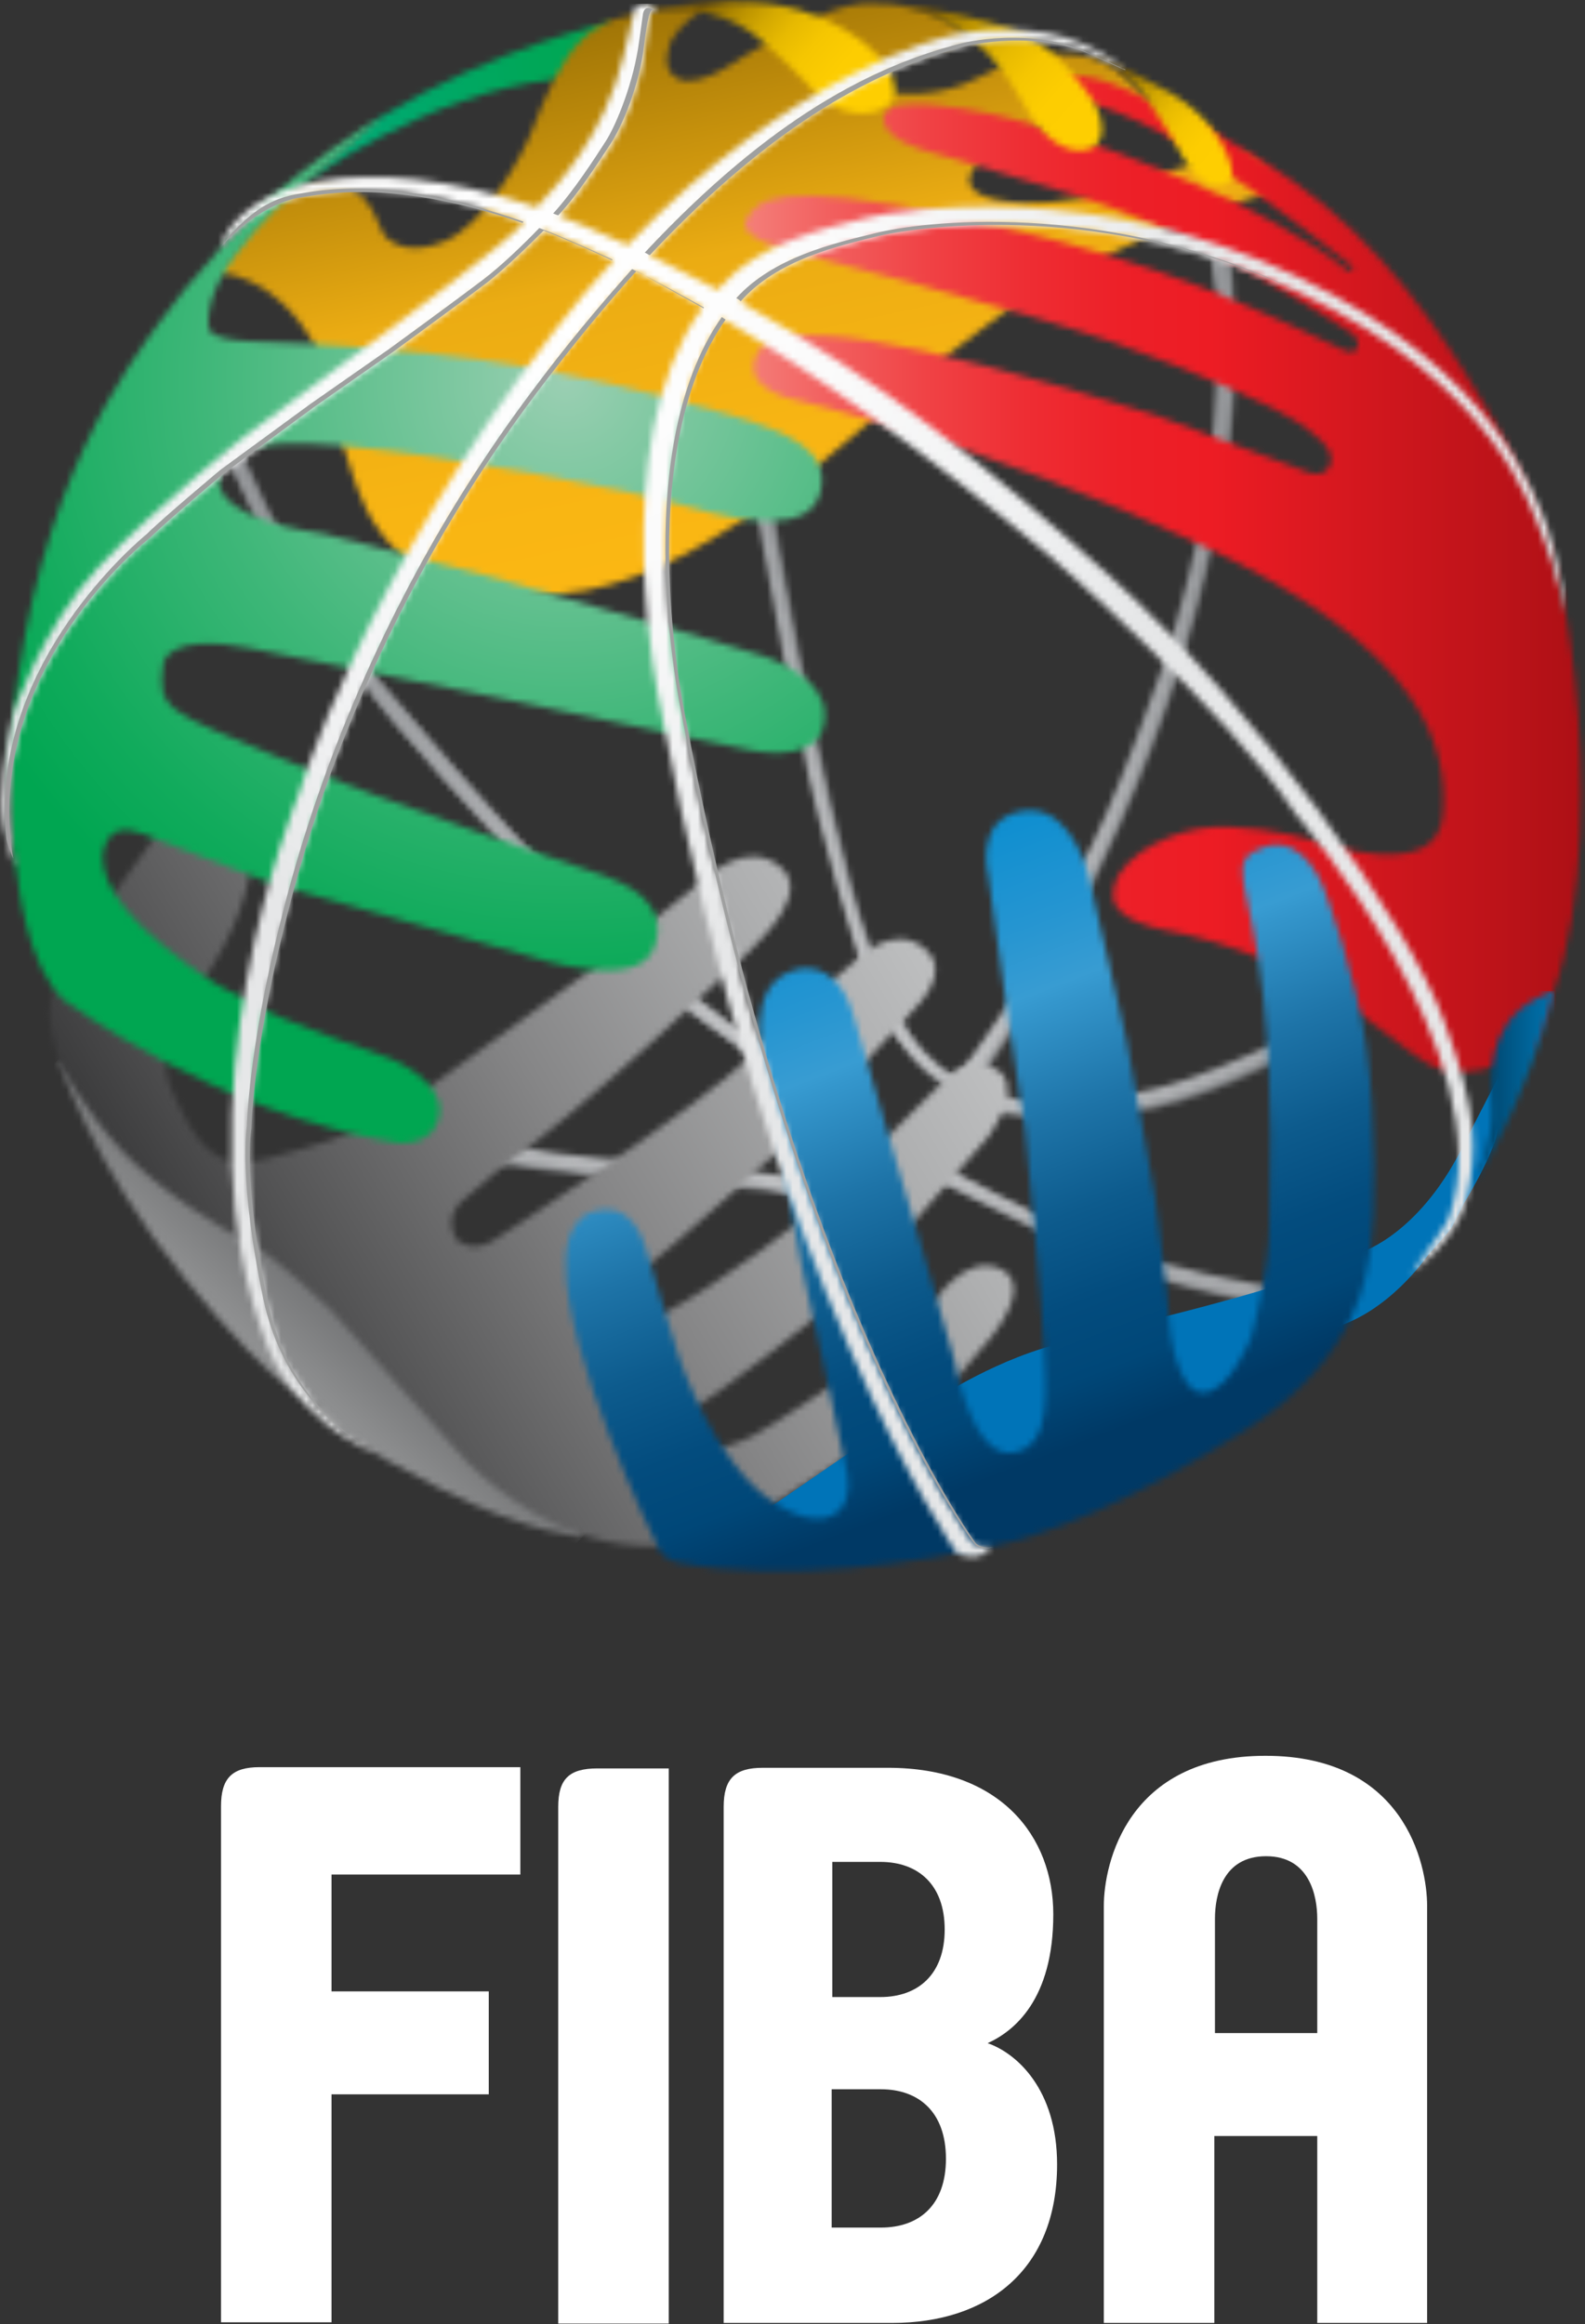 <?xml version="1.0" encoding="UTF-8"?> <svg xmlns="http://www.w3.org/2000/svg" width="251" height="368" viewBox="0 0 251 368" fill="none"><rect x="0" y="0" width="251" height="368" fill="#333333" stroke="none"/><path d="M52.5 296.9V315.3H77.4V331.6H52.5V367.7H35V286C35 281.6 36.7 279.8 41.1 279.8H82.4V296.8H52.5" fill="white"></path><path d="M88.4 367.8V286.1C88.4 281.7 90.1 280 94.6 280H105.9V367.9H88.4" fill="white"></path><path d="M149.6 305.5C149.6 312.6 145.4 316.2 139.4 316.2H131.8V294.8H139.4C145.4 294.8 149.6 298.4 149.6 305.5ZM167.4 342.7C167.4 330.8 161 325.1 156.4 323.5C160.6 321.6 166.8 316.6 166.8 303.1C166.8 290.8 158.5 279.9 140.6 279.9H120.8C116.4 279.9 114.6 281.6 114.6 286.1V367.8H141.3C156.3 367.8 167.4 359.5 167.4 342.7ZM149.8 341.8C149.8 349.2 145.5 352.7 139.5 352.7H131.7V330.8H139.5C145.5 330.8 149.8 334.4 149.8 341.8Z" fill="white"></path><path d="M208.6 321.9H192.4V303.8C192.4 300.1 193.6 293.9 200.5 293.9C207.4 293.9 208.6 300.2 208.6 303.8V321.9ZM226 367.8V301.8C226 295 222.3 278 200.4 278C178.5 278 174.8 295.1 174.8 301.8V367.8H192.3V338.2H208.6V367.8H226Z" fill="white"></path><mask id="mask0_381_13066" style="mask-type:luminance" maskUnits="userSpaceOnUse" x="120" y="38" width="86" height="139"><path d="M193.4 52.3C193.5 57.9 193.3 65.2 192.2 75.5C191.1 85.7 185.8 103.3 185.8 103.3C185.8 103.3 176.9 129.8 171.1 139.1C165.3 148.3 161.5 157.9 161.5 157.9C161.5 157.9 154.8 167.9 152.1 171.4C142.6 166 140.8 156.1 140.8 156.1C133.5 146.5 122.4 80.6 122.4 80.6L120.4 81L125.1 106.3L127.7 118.2C130.4 133.2 137 153.1 137 153.1C137 153.1 136.7 156.2 141.8 163.7C146.9 171.2 151.1 172.6 151.1 172.6C150 173.2 151.1 173 151.1 173L151.4 172.8L154.7 175C162 178.2 168.5 176.6 178.5 176.1C188.5 175.6 205.5 166.5 205.5 166.5L205.8 164.3C185.5 173.9 181.8 173.2 177.5 174.3C173.3 175.4 163.1 177 153.2 172L155 171.3L164.2 157.5L171.9 142.3C171.9 142.3 181.2 124.3 187.3 104.4C193.2 85.1 194.7 70.9 194.7 70.9C194.7 70.9 195.9 58.6 195.7 57.3C195.5 56.1 195.8 44.3 194.6 40.8L191.7 38C193.3 46.9 193.2 46.8 193.4 52.3Z" fill="white"></path></mask><g mask="url(#mask0_381_13066)"><path d="M205.801 38.2H120.301V178.3H205.801V38.2Z" fill="url(#paint0_radial_381_13066)"></path></g><mask id="mask1_381_13066" style="mask-type:luminance" maskUnits="userSpaceOnUse" x="36" y="69" width="172" height="139"><path d="M36.8 73.6L41.4 83.3L47.7 94C47.7 94 55.2 103.6 58 108.4C60.8 113.3 81.3 135.3 81.3 135.3L107.3 158.7L120.3 168.2L124.4 172.8L134.7 185.5L149.6 187.5L165.8 195.5C165.8 195.5 182.1 202.1 182.8 202.5C183.5 202.8 198.3 206.3 198.3 206.3L204.1 207.4C204.1 207.4 211.6 204.1 205.5 204.6C199.4 205 182.6 200.2 182.6 200.2C182.6 200.2 171.8 195.5 170 195.3C168.2 195.1 148.7 184.8 148.7 184.8H140L137.4 179.8C137.4 179.8 130.6 170.7 125.9 168.9C121.2 167.1 108.6 157 108.6 157L106.5 153.4C106.5 153.4 94.3 142.6 90 140.5C85.7 138.4 58.7 106.2 58.7 106.2C58.7 106.2 51.5 92.3 48.4 90.2C45.5 88.3 38.3 71.7 37.4 69.5L37.3 69.3L36.8 73.6Z" fill="white"></path></mask><g mask="url(#mask1_381_13066)"><path d="M211.5 69.3H36.8V207.3H211.5V69.3Z" fill="url(#paint1_radial_381_13066)"></path></g><mask id="mask2_381_13066" style="mask-type:luminance" maskUnits="userSpaceOnUse" x="71" y="180" width="60" height="11"><path d="M71.9 182L77.5 184.1L97.5 186.7L116.4 188C116.4 188 124.3 188.5 126.7 189.9C129.2 191.3 130.4 187.7 130.4 187.7L114.9 185.6C114.9 185.6 87 184.1 81.3 181.8C79.6 181.1 78 180.9 76.7 180.9C73.7 180.7 71.9 182 71.9 182Z" fill="white"></path></mask><g mask="url(#mask2_381_13066)"><path d="M130.4 180.7H71.9V191.1H130.4V180.7Z" fill="url(#paint2_radial_381_13066)"></path></g><mask id="mask3_381_13066" style="mask-type:luminance" maskUnits="userSpaceOnUse" x="119" y="37" width="87" height="140"><path d="M192.7 51.7C192.8 57.2 192.6 64.6 191.5 74.8C190.4 85 185.1 102.6 185.1 102.6C185.1 102.6 176.2 129.2 170.4 138.4C164.6 147.6 160.8 157.2 160.8 157.2C160.8 157.2 154.1 167.3 151.4 170.7C141.9 165.3 140.1 155.4 140.1 155.4C132.8 145.8 121.7 79.8 121.7 79.8L119.7 80.2L124.4 105.5L127 117.4C129.7 132.4 136.3 152.3 136.3 152.3C136.3 152.3 136 155.4 141.1 162.9C146.2 170.5 150.4 171.8 150.4 171.8C149.3 172.4 150.4 172.2 150.4 172.2L150.8 172.1L154.1 174.3C161.4 177.5 167.9 175.9 177.9 175.4C187.9 174.9 204.9 165.8 204.9 165.8L205.3 163.6C185 173.2 181.3 172.5 177 173.6C172.8 174.7 162.6 176.2 152.7 171.3L154.5 170.6L163.7 156.8L171.5 141.7C171.5 141.7 180.8 123.7 186.9 103.8C192.8 84.5 194.3 70.3 194.3 70.3C194.3 70.3 195.6 58 195.3 56.8C195.1 55.6 195.4 43.8 194.2 40.3L191.4 37.5C192.6 46.3 192.6 46.1 192.7 51.7Z" fill="white"></path></mask><g mask="url(#mask3_381_13066)"><path d="M205.2 37.6H119.7V177.7H205.2V37.6Z" fill="url(#paint3_radial_381_13066)"></path></g><mask id="mask4_381_13066" style="mask-type:luminance" maskUnits="userSpaceOnUse" x="36" y="68" width="172" height="139"><path d="M36.2 73L40.8 82.7L47.1 93.4C47.1 93.4 54.6 102.9 57.4 107.8C60.1 112.7 80.7 134.7 80.7 134.7L106.7 158.1L119.6 167.6L123.7 172.2L134 184.9L148.9 186.9L165.1 194.9C165.1 194.9 181.4 201.5 182.1 201.8C182.8 202.1 197.6 205.6 197.6 205.6L203.4 206.7C203.4 206.7 210.9 203.4 204.8 203.8C198.7 204.2 181.9 199.4 181.9 199.4C181.9 199.4 171.1 194.7 169.3 194.5C167.5 194.3 148 184 148 184H139.3L136.7 179C136.7 179 129.9 169.9 125.2 168.1C120.5 166.4 107.9 156.2 107.9 156.2L105.8 152.6C105.8 152.6 93.6 141.8 89.3 139.7C85 137.6 58 105.5 58 105.5C58 105.5 50.8 91.5 47.7 89.5C44.8 87.6 37.6 71 36.7 68.8C36.6 68.6 36.6 68.6 36.6 68.6L36.2 73Z" fill="white"></path></mask><g mask="url(#mask4_381_13066)"><path d="M210.9 68.7H36.2V206.7H210.9V68.7Z" fill="url(#paint4_radial_381_13066)"></path></g><mask id="mask5_381_13066" style="mask-type:luminance" maskUnits="userSpaceOnUse" x="71" y="180" width="59" height="10"><path d="M71.3 181.3L76.8 183.4L96.8 186L115.8 187.3C115.8 187.3 123.7 187.8 126.1 189.2C128.6 190.5 129.8 187 129.8 187L114.3 184.9C114.3 184.9 86.4 183.4 80.7 181.1C78.9 180.4 77.4 180.1 76.1 180.1C73.1 180.1 71.3 181.3 71.3 181.3Z" fill="white"></path></mask><g mask="url(#mask5_381_13066)"><path d="M129.8 180.1H71.3V190.5H129.8V180.1Z" fill="url(#paint5_radial_381_13066)"></path></g><mask id="mask6_381_13066" style="mask-type:luminance" maskUnits="userSpaceOnUse" x="47" y="3" width="50" height="27"><path d="M60 18.7C60 18.7 48.9 27.9 47.8 29.2C48 29.1 67.8 14.6 87.8 12.6L88.7 12.7L97 3.5C97 3.4 78.4 7.4 60 18.7Z" fill="white"></path></mask><g mask="url(#mask6_381_13066)"><path d="M44.6 3.7L96.2 -2.6L100.1 28.7L48.5 35.1L44.6 3.7Z" fill="url(#paint6_linear_381_13066)"></path></g><mask id="mask7_381_13066" style="mask-type:luminance" maskUnits="userSpaceOnUse" x="34" y="0" width="169" height="95"><path d="M128.5 3.2L121.9 6.5L117.5 9.1C117.5 9.1 110.9 14 107.5 12.5C104.1 11.1 106.3 6.4 106.3 6.4C106.3 6.4 108.5 2.7 111.4 1.7L109.4 1L108.8 1.2C108.8 1.2 103.5 1.6 103.3 1.6C103.2 1.7 98.8 2.7 98.8 2.7C98.8 2.7 95.2 3.1 92 6.4C88.7 9.7 86.1 15.8 84.4 20.3C82.7 24.8 76.6 35.8 70.2 38.3C63.8 40.9 61 37.4 61 37.4C61 37.4 60.3 36.5 59.6 34.6C58.9 32.7 56.9 29.8 54.4 29.7C51.9 29.6 45 28.4 40 35.8L34.2 43.1C34.2 43.1 43.6 43.1 50 55C50 55 54.9 73 55.8 75.1C56.6 77.2 58.2 83.4 63.9 88.2C69.7 93.1 83 95.4 92.7 93.5C102.4 91.6 111.9 87.1 128.8 74.3L138.9 65.8L149.1 56.9L160 48.7L174.3 40.9L188.2 34.4L202.7 30C202.7 30 199 23.9 195.9 24.4C192.8 24.9 182.5 27.8 182.5 27.8C182.5 27.8 168.8 34 157.7 31.6C146.6 29.1 161.1 21.1 161.1 21.1L164 20.6L170.7 14.8L177.9 16.7L182.1 18.6L183.3 18.7H183.5C183.5 18.7 179.4 11.7 174.2 9.6C169 7.5 161.2 8.9 154.9 12.3C148.6 15.7 141.7 14.7 141.7 14.7C141.7 14.7 135.2 13.1 138 11.5C140.9 9.9 153.1 6.4 153.1 6.4V5.7C153.1 5.7 148.4 0.3 137.5 0.5C137.5 0.5 137.4 0.5 137.1 0.5C136.3 0.6 132.7 0.8 128.5 3.2Z" fill="white"></path></mask><g mask="url(#mask7_381_13066)"><path d="M42 130.6L14.5 4.7L195.3 -34.7L222.7 91.2L42 130.6Z" fill="url(#paint7_linear_381_13066)"></path></g><mask id="mask8_381_13066" style="mask-type:luminance" maskUnits="userSpaceOnUse" x="117" y="11" width="134" height="159"><path d="M165 12.7C163 13.8 167.6 15.1 167.6 15.1C180.2 17.4 189.8 24.6 195.3 28.1C200.7 31.6 213.8 41.9 213.8 41.9C215.1 43.4 213.4 42.8 213.4 42.8C207.9 38.1 195.7 32 195.7 32C168.2 19.4 154.6 17.6 154.6 17.6C154.6 17.6 140.7 14.7 140 18.3C139.2 22 146.7 23.9 146.7 23.9C146.7 23.9 151.4 25.1 171.1 31.2C190.8 37.2 212.9 52 213.8 52.6C214.7 53.2 215.4 54.3 214.9 55.2C214.4 56.1 213 55.5 213 55.5C190.6 44.8 177.2 39.8 150.2 34.1C123.2 28.4 119.9 31.6 118.2 34.7C116.5 37.8 125.5 39.8 125.5 39.8C125.5 39.8 161.1 48.9 176.3 54.2C191.4 59.5 202.4 64.8 205.1 66.6C207.8 68.4 211.8 71.2 210.6 73.7C209.4 76.2 206.2 74.4 206.2 74.4L183.2 65.8C142.8 53.1 123.1 50.2 120 55.8C116.9 61.4 125.5 63.2 125.5 63.2C125.5 63.2 155.7 70 190.7 86.5C225.6 102.9 229.4 118.4 228.5 129.1C227.5 139.9 209.5 133.5 207 132.8C204.5 132.1 196.1 130.2 189.9 131.2C183.7 132.3 175.9 136.5 176.3 142.1C176.5 145.7 183.7 147.1 183.7 147.1C208 151.6 218.9 164.1 225.9 168.3C233 172.6 242.4 166.1 242.4 166.1C244.3 163.6 246 157.1 246 157.1C251.1 143 251 121.8 249.4 107.6C248.7 100.9 247.6 93.6 245.4 86.5C243 78.6 239.3 71.1 236.6 66.6C231.6 58.1 222.8 43.2 209.5 32.3C196.2 21.4 177.2 13.3 173.7 12.5C170.3 11.7 168.6 11.6 168.6 11.6C168.6 11.6 167 11.6 165 12.7Z" fill="white"></path></mask><g mask="url(#mask8_381_13066)"><path d="M251.3 11.6H116.5V172.5H251.3V11.6Z" fill="url(#paint8_linear_381_13066)"></path></g><mask id="mask9_381_13066" style="mask-type:luminance" maskUnits="userSpaceOnUse" x="103" y="0" width="39" height="18"><path d="M114.6 0.3C114.6 0.3 109.1 0.5 103.7 1.6C103.7 1.6 113.2 0.1 120.3 6.2C127.4 12.3 129.7 15.4 129.7 15.4C129.7 15.4 134.1 19.1 138.9 17.6C143.7 16.2 141.1 11.1 140 9.9C139 8.7 131.9 0.3 117 0.3C116.3 0.2 115.5 0.2 114.6 0.3Z" fill="white"></path></mask><g mask="url(#mask9_381_13066)"><path d="M126.4 38.9L94.4 10.8L121.2 -19.7L153.2 8.4L126.4 38.9Z" fill="url(#paint9_linear_381_13066)"></path></g><mask id="mask10_381_13066" style="mask-type:luminance" maskUnits="userSpaceOnUse" x="141" y="0" width="34" height="24"><path d="M141.5 0.8C144.8 1.1 154.1 3 160.9 14.5L162.7 17.5C162.7 17.5 166.4 24.3 171.4 23.8C176.3 23.4 174.5 17.4 172.3 14.8C170.2 12.2 166.5 5.8 156.5 3.5C156.5 3.5 148 1 141.4 0.8H141.5Z" fill="white"></path></mask><g mask="url(#mask10_381_13066)"><path d="M161.201 41.5L129.801 14L156.701 -16.6L188.001 10.9L161.201 41.5Z" fill="url(#paint10_linear_381_13066)"></path></g><mask id="mask11_381_13066" style="mask-type:luminance" maskUnits="userSpaceOnUse" x="174" y="9" width="22" height="21"><path d="M181.3 15.2C183.8 18.8 186.5 23.4 186.5 23.4C186.5 23.4 189.2 29.4 192.9 29.4C196.6 29.4 194.9 25.1 193.2 22.2C191.5 19.3 188.8 16.8 185.7 14.9C182.5 13 176.2 10 176.2 10L174.3 9.2C174.2 9.2 178.8 11.6 181.3 15.2Z" fill="white"></path></mask><g mask="url(#mask11_381_13066)"><path d="M186.8 40.5L164.2 20.6L183.9 -1.9L206.6 18L186.8 40.5Z" fill="url(#paint11_linear_381_13066)"></path></g><mask id="mask12_381_13066" style="mask-type:luminance" maskUnits="userSpaceOnUse" x="9" y="167" width="84" height="77"><path d="M29.4 202.6C44.7 221.4 49.6 222 49.6 222C49.6 222 51.1 224.3 55.1 227.3C58.4 229.7 63.5 232.6 69.9 235.8C84 242.9 92.2 243.3 92.3 243.3L91.3 235L49.4 196.2L27.5 183.5L15.8 171.4L9.2 167.7C9.3 167.6 14 183.7 29.4 202.6Z" fill="white"></path></mask><g mask="url(#mask12_381_13066)"><path d="M130 202L54.6 284.5L-28.3 208.8L47.1 126.3L130 202Z" fill="url(#paint12_linear_381_13066)"></path></g><mask id="mask13_381_13066" style="mask-type:luminance" maskUnits="userSpaceOnUse" x="7" y="123" width="154" height="122"><path d="M26 130.5L17.4 142.4C17.4 142.4 10.9 152.3 8.6 156.7C6.4 161.1 9.8 169.1 9.8 169.1C9.8 169.1 13.5 175.9 19.4 182.3C25.4 188.7 35.3 194.7 39.4 196.7C43.5 198.8 52.5 207.5 52.5 207.5L73.9 231.4C73.9 231.4 84.6 242.8 98.6 244.5C112.6 246.2 120.2 239.6 120.2 239.6L148.6 221.4C148.6 221.4 155.9 213.2 157.3 211.3C158.7 209.4 163.3 203 158.2 200.8C153 198.6 148.3 205.6 148.3 205.6L134.9 217.2C134.9 217.2 122 226 119.3 227.3C116.6 228.7 114.2 229.2 114.2 229.2L112.9 229.3C111.6 229.4 103 227 109.3 223.3C115.5 219.6 129.9 208 129.9 208L142.6 195.9L156.5 180C156.5 180 162.4 172.1 157.8 169.3C153.2 166.5 149.5 171.1 149.5 171.1C149.5 171.1 135.5 185 131.9 188.8C128.3 192.6 113.6 203.5 104.9 208.1C96.1 212.7 98.9 202.3 101.6 201C104.3 199.7 127.3 178.6 127.3 178.6C127.3 178.6 143.8 160.8 144.5 160.1C145.2 159.3 151.1 153.8 146.2 150C141.3 146.2 135.7 151.9 135.7 151.9C135.7 151.9 127.7 158.5 119.1 167C110.5 175.6 78.6 196.1 78.6 196.1C74.9 198.8 72.3 196.3 72.3 196.3C70.2 192.8 72.9 190.4 72.9 190.4L79.1 185.1C92 176.1 116.6 152.7 118.7 150.6C120.8 148.4 128.6 141.2 123.4 137.1C118.2 133 112.2 138.7 112.2 138.7L93.8 153.4L63.6 175.3C54.6 180.4 50.2 181.3 42 183.5C33.8 185.7 30.9 180.8 27.2 172.7C23.5 164.7 31.4 156.4 31.4 156.4C43.7 138.6 40.5 127.2 34.7 123.7C33.9 123.2 33.1 123 32.4 123C28 123 26 130.5 26 130.5Z" fill="white"></path></mask><g mask="url(#mask13_381_13066)"><path d="M-47.899 155.5L121.901 53.8L217.701 213.7L47.901 315.5L-47.899 155.5Z" fill="url(#paint13_linear_381_13066)"></path></g><mask id="mask14_381_13066" style="mask-type:luminance" maskUnits="userSpaceOnUse" x="1" y="18" width="130" height="164"><path d="M47.4 27.5C39 34.1 29.4 45.1 25.2 51.1C21 57 5.7 76.3 2 114.4C2 114.4 0.6 127.8 2.8 139.1C2.8 139.1 4.1 152.9 10.2 158.4C10.2 158.4 33.7 176.1 63.1 181C63.1 181 69.1 181.5 69.6 176.2C70.1 170.9 61.8 167.6 61.8 167.6C61.8 167.6 42.3 160.8 40.4 159.1C38.5 157.5 35.7 157.8 25.7 149.6C15.7 141.4 15.3 135.5 17.1 132.9C18.9 130.2 22.1 131.8 25.1 133C28.2 134.2 43.1 139.9 43.1 139.9L84.2 151.5C84.2 151.5 101 157.2 103.6 150C106.3 142.8 98.7 139.8 95.8 138.7C92.9 137.6 62.2 127.5 44.3 120C26.4 112.5 24.8 112.5 25.9 104.9C25.9 104.9 26.8 100.1 39.4 102.6C52.9 105.4 80.4 110.8 80.4 110.8L118.4 118.7C118.4 118.7 128.8 121.2 130.4 115.1C132 109.1 125.5 105.5 121 103.9C116.4 102.3 75.8 90.8 75.8 90.8L51.2 84.5C51.2 84.5 28.9 81.9 36 72.4C36 72.4 38.1 69.2 54.5 70.6C70.9 72 100 77.6 108.9 80.2C117.9 82.8 128.2 84.5 129.9 78C131.6 71.5 125.3 68.6 115.6 65.7C106 62.8 86.6 57.9 69.2 56.1C51.7 54.3 41.2 54.1 41.2 54.1C41.2 54.1 33.4 54.1 33.1 52C33.1 52 32.3 49.3 34.8 44.4C37.3 39.4 43.6 32.8 46.6 30.4L60.6 18.5C60.7 18.4 55.8 20.9 47.4 27.5Z" fill="white"></path></mask><g mask="url(#mask14_381_13066)"><path d="M131.9 18.4H0.5V181.6H131.9V18.4Z" fill="url(#paint14_radial_381_13066)"></path></g><path fill-rule="evenodd" clip-rule="evenodd" d="M121.3 239.1L137 228.3L149.4 220.8C149.4 220.8 160.2 213.8 171 212.1C181.8 210.4 183.1 208.8 183.1 208.8C183.1 208.8 205 203.4 207.3 201.5C209.5 199.6 215.7 198.2 215.7 198.2C215.7 198.2 225.2 195.3 232.2 180.4L237.2 170.7C237.2 170.7 238.2 176.5 236.7 180.8C235.2 185.1 231.9 190.4 231.9 190.4C231.9 190.4 230.2 193.7 229.9 194.3C229.6 194.9 226 198.9 226 198.9C226 198.9 219.9 207.9 210.9 210.3C201.9 212.6 173.4 247.2 135.2 246.3C97 245.2 121.3 239.1 121.3 239.1Z" fill="#0074B8"></path><mask id="mask15_381_13066" style="mask-type:luminance" maskUnits="userSpaceOnUse" x="89" y="128" width="129" height="121"><path d="M161.9 128.4C154.1 129.7 156.5 138.7 156.5 138.7L159.1 157.3L162.3 178.9C162.3 178.9 165.2 207.7 165.3 213.4C165.4 219.1 167 229 160.4 230C153.9 231 151.2 215.6 151.2 215.6L147.4 202.4L140.6 179.4L135 160.3C132 151.1 125.8 153.6 125.8 153.6C117.4 156 121.1 168.8 121.1 168.8L126.9 200.3C126.9 200.3 133.2 228.1 134.2 233.6C135.2 239.2 130.9 243.6 122 237.5C113.1 231.4 107.6 215.1 107.6 215.1C107.6 215.1 103.7 202.8 102.5 198.4C101.3 194 98.8 190.4 94 191.8C89.2 193.2 89.6 200.1 89.6 200.1C89.3 214 103.3 243.4 104.5 245.6C105.1 246.7 106.9 247.3 106.9 247.3C124.7 251 147.2 246.9 156.5 245C165.8 243.1 179.3 237.8 197.4 226.3C215.5 214.7 216.4 201.4 217.1 197.5C217.8 193.6 218 177.3 216.4 165.8C214.8 154.3 209.8 141.1 209.8 141.1C209.8 141.1 206.8 131.9 200.2 134.1C193.7 136.3 198.1 139.6 200 157.5C201.9 175.4 200.9 187 201 194C201.1 201 198.1 211.8 198.1 211.8C198.1 211.8 194.8 220.3 190.6 220.5C186.4 220.7 185.1 210.4 185.1 208.3C185.1 206.2 182.9 189.4 182.9 189.4L178.4 164.7L172.4 138.7C172.4 138.7 170 128.3 163.1 128.3C162.8 128.3 162.3 128.3 161.9 128.4Z" fill="white"></path></mask><g mask="url(#mask15_381_13066)"><path d="M105.8 294L48.4 143.9L201.7 85.4L259 235.4L105.8 294Z" fill="url(#paint15_linear_381_13066)"></path></g><mask id="mask16_381_13066" style="mask-type:luminance" maskUnits="userSpaceOnUse" x="233" y="156" width="14" height="32"><path d="M236.2 175.2C236.5 180.5 234.5 185.3 233.2 187.9C234.7 185.4 237.3 180.9 239.8 175.2C243.5 167.1 246.2 156.9 246.2 156.9C236.8 159.9 235.7 167.3 236.2 175.2Z" fill="white"></path></mask><g mask="url(#mask16_381_13066)"><path d="M246.2 156.9H233.2V187.9H246.2V156.9Z" fill="url(#paint16_linear_381_13066)"></path></g><mask id="mask17_381_13066" style="mask-type:luminance" maskUnits="userSpaceOnUse" x="233" y="187" width="1" height="1"><path d="M233.2 187.9L233.3 187.8L233.2 187.9Z" fill="white"></path></mask><g mask="url(#mask17_381_13066)"><path d="M233.3 187.8H233.2V187.9H233.3V187.8Z" fill="url(#paint17_linear_381_13066)"></path></g><mask id="mask18_381_13066" style="mask-type:luminance" maskUnits="userSpaceOnUse" x="0" y="0" width="248" height="247"><path d="M102.3 0.6C100.6 0.8 100.8 1.1 100.6 1.1C100.5 1.1 98.7 9 98.7 9C95.8 21.1 88.7 28.9 85 32.8C57.3 23.5 37.9 28.9 34.7 39.6C34.7 39.6 40.2 32.2 47.6 31.1C51.5 30.5 62 27.7 82.9 35.1C82.9 35.2 82.8 35.3 82.7 35.4C81.8 37.3 60.8 52.8 60.8 52.8L39 68.9C39 68.9 24.7 80.2 15.6 89.8C6.6 99.4 2.1 113 2.1 113C2.1 113 0.2 121.1 0.2 126.8C0.2 132.4 2.3 137.1 2.3 137.1V136.6C-4 107.4 23.9 85 23.9 85C26.5 82.5 35.6 74.9 35.6 74.9L49.9 64.4L62.5 55.6C62.5 55.6 72.8 48.1 77.4 44.6C80.3 42.4 84 38.8 86.3 36.5C89.7 37.8 93.3 39.3 97.2 41.2C94 44.6 90.9 48.4 87.7 52.5C57.2 92 47.2 126 47.2 126C47.2 126 26.9 175.2 42.6 213.8C42.6 213.8 47.1 225.1 59.4 230L54.6 226.9L50 222.6L45.2 215.6L43.9 212.2L42.2 206C38.2 186.9 39.6 178.6 39.6 178.6C39.6 178.6 39.8 166.7 44.8 146.7C46.9 138.4 55.9 100.7 84.7 62.2C90.2 54.8 95.5 48.4 100.5 42.8C103.9 44.5 107.5 46.5 111.3 48.6C111.3 48.7 111.2 48.8 111.1 48.9C95.5 70.5 104.5 111.7 104.5 111.7C121.8 204 151.5 245.9 151.5 245.9C155.5 247.7 156.9 244.9 156.9 244.9C154.9 245.1 154 244.3 154 244.3C154 244.3 125.4 205.6 108 113.3C108 113.3 99.2 72.2 114.5 50.5L114.7 50.6C129.1 59.2 146.1 71.2 166.2 88C166.2 88 194.1 112.2 205.2 128.9C205.2 128.9 238.3 167.5 229.5 192.7C229.5 192.7 229.7 193.3 223.4 201.7C223.4 201.7 231.1 196.2 232.4 189.3C233.7 182.3 234.3 176.7 228.6 161.4C222.9 146 199.4 112.4 175.3 90.8C156.5 74 139.7 60.3 117.2 47.8C123 41.2 132.8 39 139.4 37.3C146 35.7 175.2 31.7 205.9 46.4C236.6 61 242.2 79.9 244.2 84.7C246.3 89.5 247.9 97.1 247.9 97.1C247.7 91.5 245 83.3 245 83.3C242.9 78.3 237.1 58.9 205.5 43.8C173.9 28.7 143.8 32.8 137.1 34.5C130.3 36.2 120.2 38.5 114.2 45.3C114 45.5 113.9 45.7 113.7 45.9C110.2 44.1 106.6 42.2 102.9 40.4C123.1 18.8 139.3 10.8 153 7.2C153 7.2 164.4 4.3 173.9 9C173.9 9 178.2 11 178.3 11C178.4 11 173 6.5 165.7 5.2C158.4 4 151.8 5.3 150.6 5.6C149.5 5.9 125.7 11.3 99.4 38.8C98.5 38.4 97.6 38 96.7 37.6C93.9 36.3 91.2 35.2 88.6 34.2C91.8 30.7 95 25.6 96.9 22.9C98.7 20.2 101.5 13.4 102.2 7.1C102.9 0.8 103.4 1.7 103.4 1.7H103.8V1.6C103.6 0.7 102.6 0.6 102.3 0.6Z" fill="white"></path></mask><g mask="url(#mask18_381_13066)"><path d="M248 0.6H-4V247.8H248V0.6Z" fill="url(#paint18_radial_381_13066)"></path></g><path d="M157.3 245C155.3 245.3 154.5 244.3 154.5 244.3C154.5 244.3 125.9 205.6 108.5 113.3C108.5 113.3 99.7 72.2 114.9 50.6L114.3 50.2C99.1 71.8 107.9 112.9 107.9 112.9C125.2 205.2 153.9 243.9 153.9 243.9L154.3 244.4C154.3 244.5 155 245.5 157.3 245Z" fill="#9FA0A0"></path><path d="M178.2 11.1C178.1 11.1 173.8 9.1 173.8 9.1C164.3 4.4 152.9 7.3 152.9 7.3C139.3 10.9 123.1 18.9 102.9 40.4C102.6 40.3 102.4 40.1 102.1 40C122.3 18.4 138.5 10.4 152.1 6.9C152.1 6.9 163.5 3.9 173 8.7C172.2 8.3 177.8 10.8 177.6 10.8L178.2 11V11.1Z" fill="#9FA0A0"></path><path d="M206 46.3C209.9 48.2 213.8 50.2 218.1 53C214.4 50.6 210 48.2 205.2 45.9C174.5 31.3 145.3 35.2 138.7 36.9C132.1 38.5 122.5 40.7 116.6 47.2C116.8 47.3 117.1 47.5 117.3 47.7C123.1 41.1 132.8 38.9 139.4 37.3C146 35.8 175.3 31.7 206 46.3Z" fill="#9FA0A0"></path><path d="M103.2 1.6C102.6 1.8 102 7.1 102 7.1C101.3 13.4 98.5 20.1 96.6 22.9C94.8 25.6 91.6 30.7 88.4 34.1C88.1 34 87.8 33.9 87.6 33.8C90.8 30.3 94.1 25.2 95.9 22.4C97.7 19.6 100.4 12.8 101.2 6.6L101.8 2.4C101.8 2.4 101.9 0.5 103.5 1.6H103.2Z" fill="#9FA0A0"></path><path d="M36.9 36.7C39.1 34.5 41.9 31.7 46.7 30.8C50.6 30.1 62 27.7 82.9 35.1C82.8 35.2 82.8 35.2 82.8 35.3C62.4 28.3 51.2 30.7 47.4 31.3C47.4 31.3 41.4 31.9 34.8 39.3C34.9 39.3 36.1 37.5 36.9 36.7Z" fill="#9FA0A0"></path><path d="M100.8 42.9C95.7 48.5 90.5 54.9 84.9 62.3C56 100.8 47.1 138.4 45 146.8C40 166.8 39.8 178.7 39.8 178.7C39.8 178.7 38.4 187 42.4 206.1C45 218.5 52.2 225.2 57 228.4C52.3 225.4 44.5 218.7 41.7 205.7C37.7 186.6 39.1 178.3 39.1 178.3C39.1 178.3 39.3 166.4 44.3 146.4C46.4 138.1 55.4 100.4 84.2 62C89.7 54.6 95.1 48.2 100.1 42.6C103.5 44.3 107.9 46.7 111.5 48.7L111.4 48.8L100.8 42.9Z" fill="#9FA0A0"></path><path d="M1 132.7C-2 104.8 23.2 84.6 23.2 84.6C25.8 82 34.9 74.4 34.9 74.4L49.1 64L61.7 55.2C61.7 55.2 72 47.7 76.6 44.2C79.5 42 83.2 38.4 85.4 36.1C88.8 37.4 93.1 39.3 97 41.1L96.9 41.2C93.3 39.5 89.2 37.7 86.1 36.5C83.8 38.8 80.1 42.4 77.3 44.6C72.7 48.1 62.4 55.6 62.4 55.6L49.8 64.4L35.5 74.9C35.5 74.9 26.4 82.5 23.8 85.1C23.8 85.1 -2.9 105.7 2.1 136.1C2.2 136.1 1.1 133.7 1 132.7Z" fill="#9FA0A0"></path><defs><radialGradient id="paint0_radial_381_13066" cx="0" cy="0" r="1" gradientUnits="userSpaceOnUse" gradientTransform="translate(131.546 167.949) scale(107.299 107.299)"><stop stop-color="#95979A"></stop><stop offset="1" stop-color="#737577"></stop></radialGradient><radialGradient id="paint1_radial_381_13066" cx="0" cy="0" r="1" gradientUnits="userSpaceOnUse" gradientTransform="translate(131.56 167.933) scale(107.299 107.299)"><stop stop-color="#95979A"></stop><stop offset="1" stop-color="#737577"></stop></radialGradient><radialGradient id="paint2_radial_381_13066" cx="0" cy="0" r="1" gradientUnits="userSpaceOnUse" gradientTransform="translate(131.564 167.275) scale(110.858 110.858)"><stop stop-color="#95979A"></stop><stop offset="1" stop-color="#737577"></stop></radialGradient><radialGradient id="paint3_radial_381_13066" cx="0" cy="0" r="1" gradientUnits="userSpaceOnUse" gradientTransform="translate(130.856 167.305) scale(107.286 107.286)"><stop stop-color="#C9CACC"></stop><stop offset="1" stop-color="#95979A"></stop></radialGradient><radialGradient id="paint4_radial_381_13066" cx="0" cy="0" r="1" gradientUnits="userSpaceOnUse" gradientTransform="translate(130.905 167.358) scale(107.298 107.298)"><stop stop-color="#C9CACC"></stop><stop offset="1" stop-color="#95979A"></stop></radialGradient><radialGradient id="paint5_radial_381_13066" cx="0" cy="0" r="1" gradientUnits="userSpaceOnUse" gradientTransform="translate(130.892 166.645) scale(110.857 110.857)"><stop stop-color="#C9CACC"></stop><stop offset="1" stop-color="#95979A"></stop></radialGradient><linearGradient id="paint6_linear_381_13066" x1="57.813" y1="18.012" x2="99.804" y2="12.818" gradientUnits="userSpaceOnUse"><stop stop-color="#00AA72"></stop><stop offset="0.117" stop-color="#00A96D"></stop><stop offset="0.645" stop-color="#00A758"></stop><stop offset="1" stop-color="#00A651"></stop></linearGradient><linearGradient id="paint7_linear_381_13066" x1="129.149" y1="96.301" x2="104.148" y2="-18.357" gradientUnits="userSpaceOnUse"><stop stop-color="#FDB913"></stop><stop offset="0.239" stop-color="#F8B513"></stop><stop offset="0.494" stop-color="#EBAC13"></stop><stop offset="0.614" stop-color="#D0980E"></stop><stop offset="1" stop-color="#7B5A00"></stop></linearGradient><linearGradient id="paint8_linear_381_13066" x1="117.91" y1="92.094" x2="250.492" y2="92.094" gradientUnits="userSpaceOnUse"><stop stop-color="#F47F7A"></stop><stop offset="0.1" stop-color="#F2605F"></stop><stop offset="0.218" stop-color="#F04245"></stop><stop offset="0.336" stop-color="#EE2D33"></stop><stop offset="0.449" stop-color="#ED2028"></stop><stop offset="0.556" stop-color="#ED1C24"></stop><stop offset="0.929" stop-color="#B81218"></stop><stop offset="1" stop-color="#AD1015"></stop></linearGradient><linearGradient id="paint9_linear_381_13066" x1="147.053" y1="30.017" x2="112.322" y2="-0.504" gradientUnits="userSpaceOnUse"><stop stop-color="#FFCF01"></stop><stop offset="0.27" stop-color="#FFCF01"></stop><stop offset="0.502" stop-color="#FDCD01"></stop><stop offset="0.623" stop-color="#F5C601"></stop><stop offset="0.719" stop-color="#E7BA01"></stop><stop offset="0.8" stop-color="#D4A901"></stop><stop offset="0.874" stop-color="#BC9300"></stop><stop offset="0.94" stop-color="#9E7900"></stop><stop offset="1" stop-color="#7B5A00"></stop></linearGradient><linearGradient id="paint10_linear_381_13066" x1="182.88" y1="33.465" x2="147.13" y2="2.048" gradientUnits="userSpaceOnUse"><stop stop-color="#FFCF01"></stop><stop offset="0.27" stop-color="#FFCF01"></stop><stop offset="0.502" stop-color="#FDCD01"></stop><stop offset="0.623" stop-color="#F5C601"></stop><stop offset="0.719" stop-color="#E7BA01"></stop><stop offset="0.8" stop-color="#D4A901"></stop><stop offset="0.874" stop-color="#BC9300"></stop><stop offset="0.94" stop-color="#9E7900"></stop><stop offset="1" stop-color="#7B5A00"></stop></linearGradient><linearGradient id="paint11_linear_381_13066" x1="202.873" y1="34.669" x2="176.899" y2="11.843" gradientUnits="userSpaceOnUse"><stop stop-color="#FFCF01"></stop><stop offset="0.27" stop-color="#FFCF01"></stop><stop offset="0.502" stop-color="#FDCD01"></stop><stop offset="0.623" stop-color="#F5C601"></stop><stop offset="0.719" stop-color="#E7BA01"></stop><stop offset="0.8" stop-color="#D4A901"></stop><stop offset="0.874" stop-color="#BC9300"></stop><stop offset="0.94" stop-color="#9E7900"></stop><stop offset="1" stop-color="#7B5A00"></stop></linearGradient><linearGradient id="paint12_linear_381_13066" x1="60.096" y1="195.198" x2="5.234" y2="255.285" gradientUnits="userSpaceOnUse"><stop stop-color="#58595B"></stop><stop offset="0.297" stop-color="#8B8C8D"></stop><stop offset="0.617" stop-color="#BBBCBD"></stop><stop offset="0.862" stop-color="#D9DADB"></stop><stop offset="1" stop-color="#E4E5E6"></stop></linearGradient><linearGradient id="paint13_linear_381_13066" x1="27.32" y1="219.143" x2="210.634" y2="109.328" gradientUnits="userSpaceOnUse"><stop stop-color="#2E2E2F"></stop><stop offset="0.133" stop-color="#525253"></stop><stop offset="0.348" stop-color="#868687"></stop><stop offset="0.549" stop-color="#AEAFB0"></stop><stop offset="0.731" stop-color="#CCCDCE"></stop><stop offset="0.887" stop-color="#DEDFE0"></stop><stop offset="1" stop-color="#E4E5E6"></stop></linearGradient><radialGradient id="paint14_radial_381_13066" cx="0" cy="0" r="1" gradientUnits="userSpaceOnUse" gradientTransform="translate(89.69 59.697) scale(106.907 106.907)"><stop stop-color="#9BCFB3"></stop><stop offset="0.111" stop-color="#87CAA6"></stop><stop offset="0.539" stop-color="#3FB779"></stop><stop offset="0.846" stop-color="#11AB5C"></stop><stop offset="1" stop-color="#00A651"></stop></radialGradient><linearGradient id="paint15_linear_381_13066" x1="169.166" y1="230.159" x2="124.215" y2="112.594" gradientUnits="userSpaceOnUse"><stop stop-color="#003965"></stop><stop offset="0.006" stop-color="#003965"></stop><stop offset="0.084" stop-color="#004778"></stop><stop offset="0.171" stop-color="#034C7E"></stop><stop offset="0.281" stop-color="#0D5B8D"></stop><stop offset="0.404" stop-color="#1E74A8"></stop><stop offset="0.536" stop-color="#3496CC"></stop><stop offset="0.556" stop-color="#389CD2"></stop><stop offset="0.642" stop-color="#2595D1"></stop><stop offset="0.763" stop-color="#108FD0"></stop><stop offset="0.883" stop-color="#048ACF"></stop><stop offset="1" stop-color="#0089CF"></stop></linearGradient><linearGradient id="paint16_linear_381_13066" x1="233.249" y1="172.426" x2="246.255" y2="172.426" gradientUnits="userSpaceOnUse"><stop stop-color="#00395D"></stop><stop offset="0.39" stop-color="#005381"></stop><stop offset="0.78" stop-color="#0069A0"></stop><stop offset="1" stop-color="#0071AB"></stop></linearGradient><linearGradient id="paint17_linear_381_13066" x1="233.245" y1="187.855" x2="233.349" y2="187.855" gradientUnits="userSpaceOnUse"><stop stop-color="#00395D"></stop><stop offset="0.39" stop-color="#005381"></stop><stop offset="0.78" stop-color="#0069A0"></stop><stop offset="1" stop-color="#0071AB"></stop></linearGradient><radialGradient id="paint18_radial_381_13066" cx="0" cy="0" r="1" gradientUnits="userSpaceOnUse" gradientTransform="translate(90.758 47.996) scale(102.96 102.96)"><stop stop-color="white"></stop><stop offset="0.398" stop-color="#FBFBFB"></stop><stop offset="0.81" stop-color="#EEEFF0"></stop><stop offset="1" stop-color="#E6E7E8"></stop></radialGradient></defs></svg> 